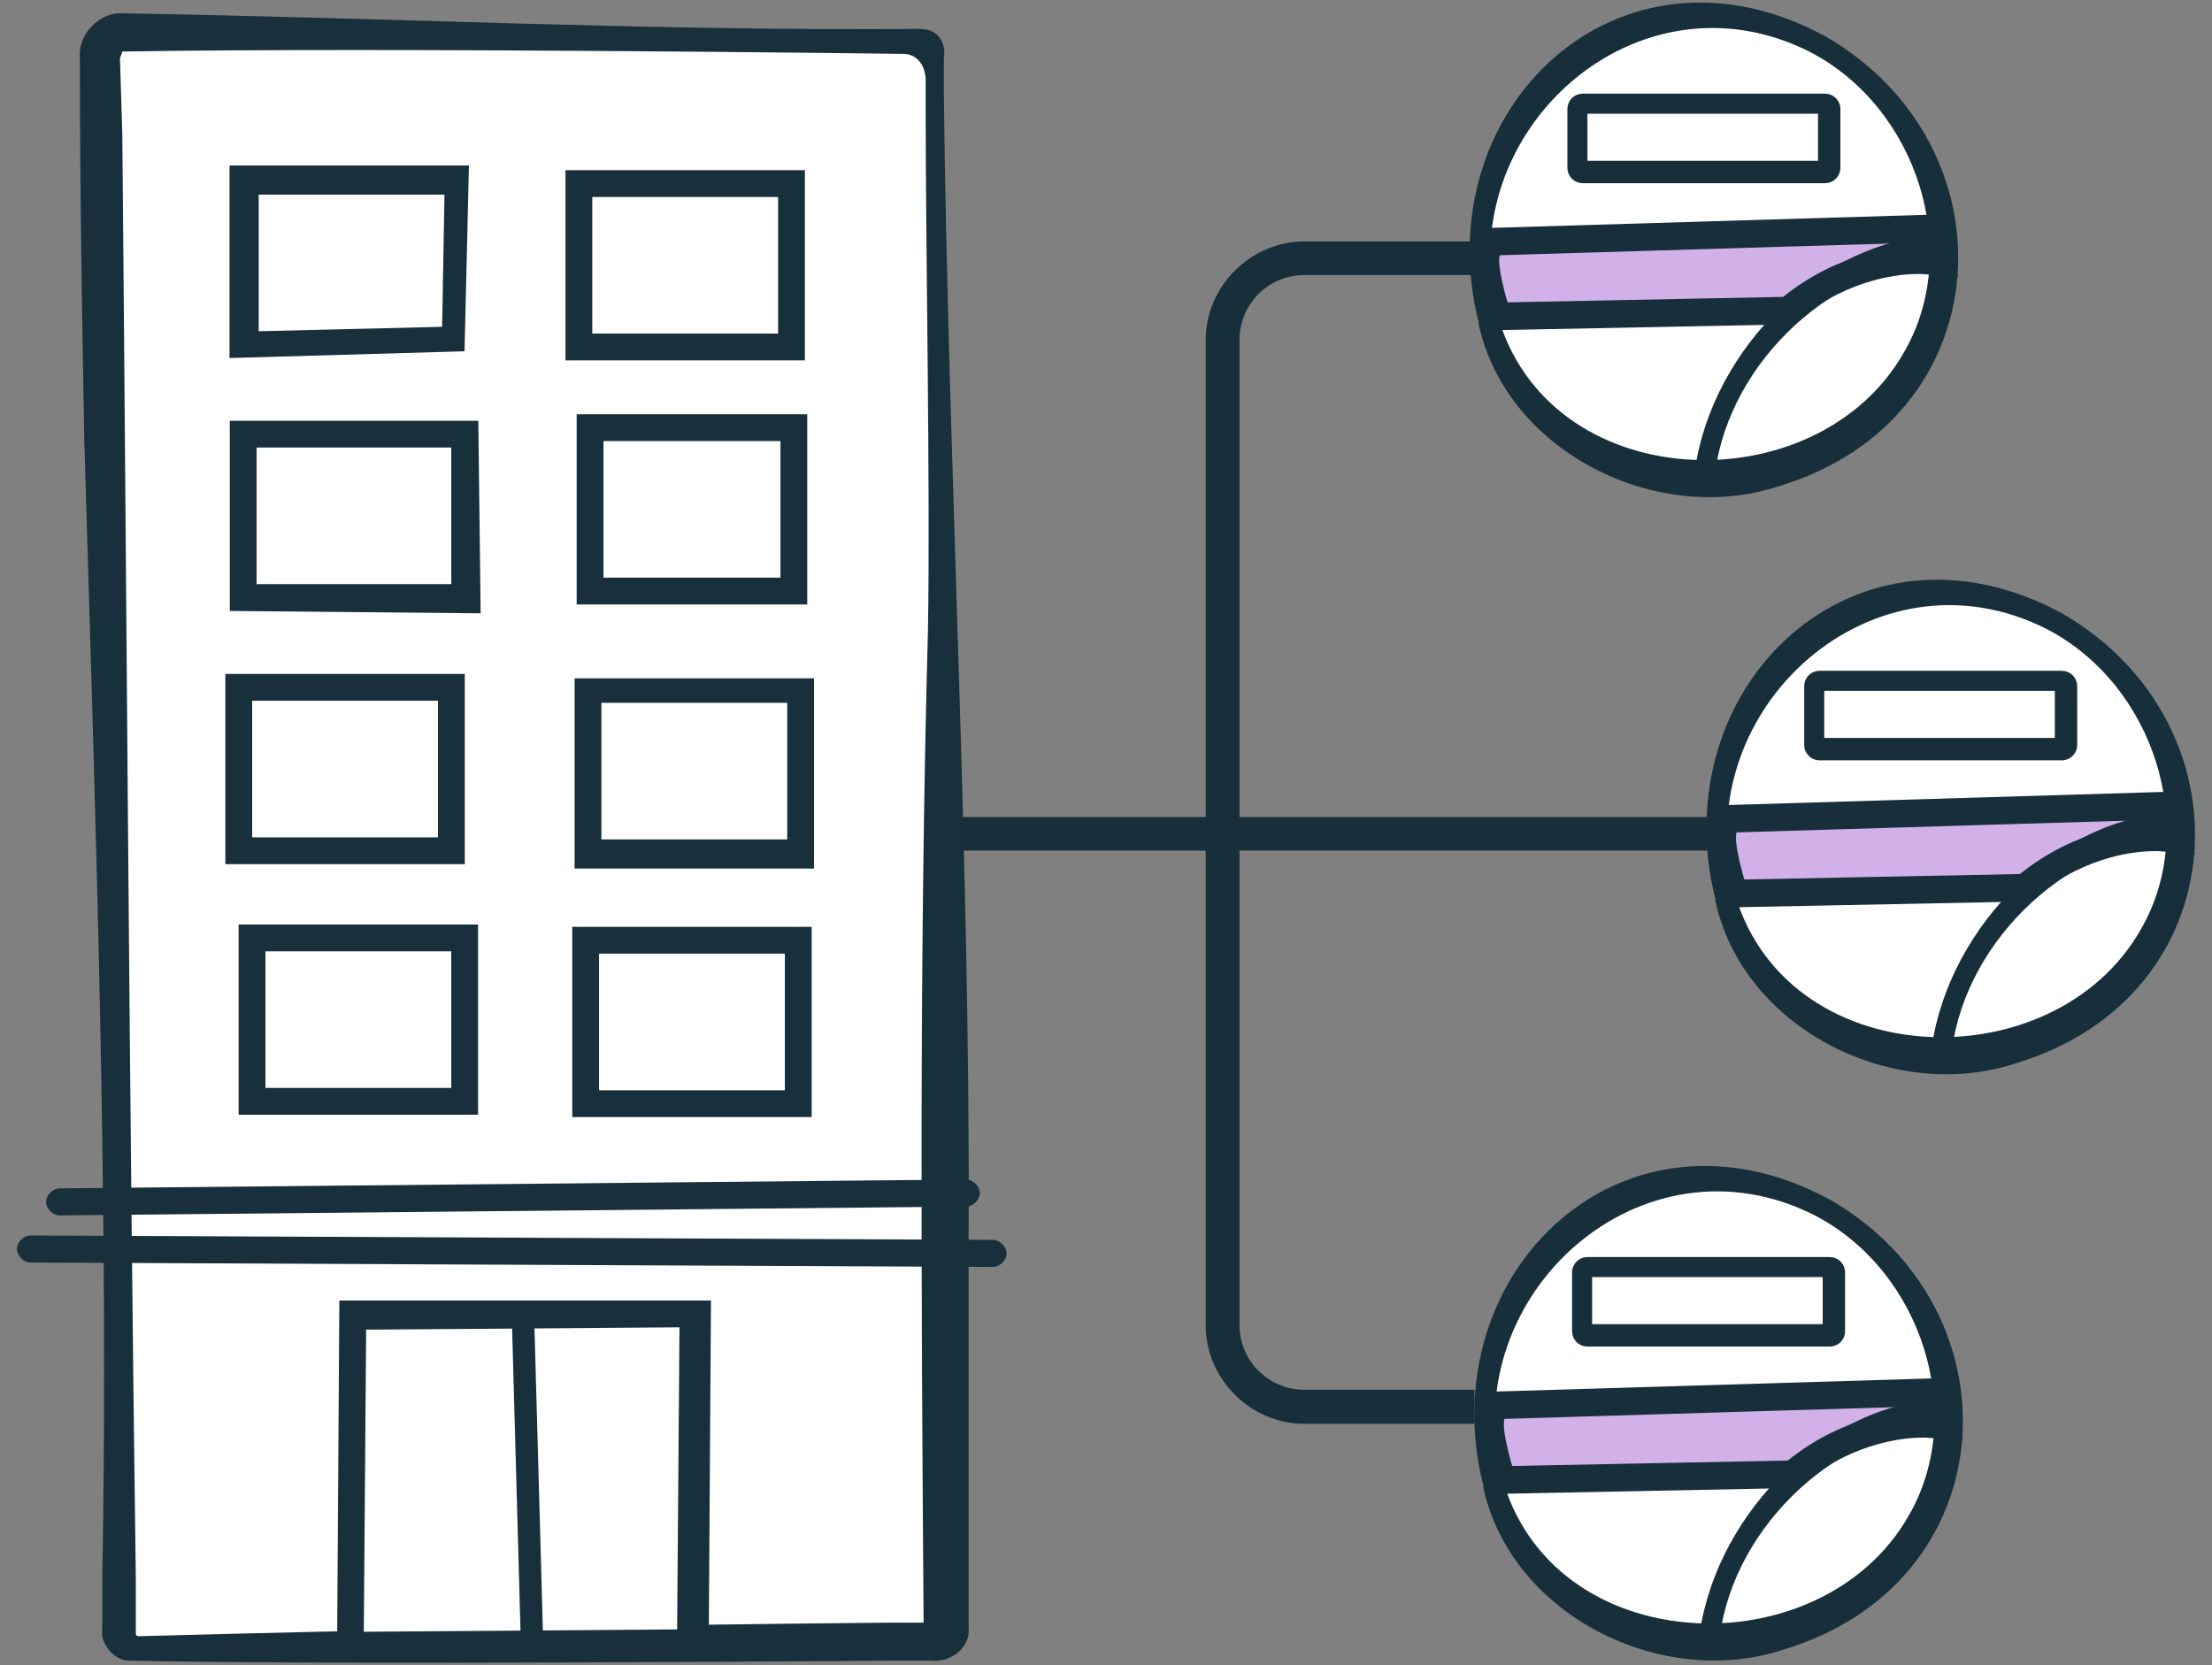 <?xml version="1.0" encoding="UTF-8"?>
<svg xmlns="http://www.w3.org/2000/svg" id="Layer_1" viewBox="0 0 85 64">
  <rect x="0" y="0" width="85" height="64" fill="#808080" stroke="none"/>
  <defs>
    <style>.cls-1{fill:none;}.cls-2{fill:#fff;}.cls-3{fill:#d2b1e8;}.cls-4{fill:#17303b;}.cls-5{fill:#162f3b;}</style>
  </defs>
  <path class="cls-2" d="m57,57.12c-1.12-4.82,1.2-9.81,5.94-11.36,4.73-1.55,9.63,1.12,11.27,5.76,1.89,5.42-1.12,9.72-5.76,11.27-4.73,1.46-10.32-1.03-11.44-5.68Z"></path>
  <rect class="cls-5" x="35.75" y="31.4" width="29.94" height="1.29"></rect>
  <path class="cls-5" d="m56.66,54.72h-6.54c-2.06,0-3.79-1.72-3.79-3.79V13.07c0-2.06,1.72-3.79,3.79-3.79h6.54v1.29h-6.54c-1.38,0-2.49,1.12-2.49,2.49v37.86c0,1.38,1.12,2.49,2.49,2.49h6.54v1.29Z"></path>
  <path class="cls-2" d="m35.41,1.2l-30.8.09c-.43,0-.77.34-.77.77l.6,60.65c0,.34.26.6.6.6l30.71-.09c.34,0,.6-.26.6-.6l-.17-60.65c0-.43-.34-.77-.77-.77Z"></path>
  <path class="cls-4" d="m4.7,1.98c-.17,0-.09,0,0,0q-.09,0,0,0l-.09.26.09,2.92c.17,18.5.26,36.39.52,55.57v2.06c0,.09.09.09.17.09,9.63-.26,19.1-.43,28.82-.52h1.46c.09,0-.09,0-.09,0-.09,0-.09.09-.09.17,0,0,0,.09,0,0v-.34c-.09-12.39-.17-25.72.17-38.02.09-5.51-.09-14.62-.09-20.04v-1.03c0-.6-.34-1.03-.86-1.03,0,0-19.79-.26-30.02-.09Zm30.71-.86c.69,0,.95.6.86,1.12v1.46c.17,14.37,1.03,29.51.95,43.87v14.97c.09.77-.68,1.37-1.46,1.28h-1.46s-21.51.18-29.34,0c-.6,0-1.12-.69-1.03-1.2v-1.81c.26-14.62-.26-29.25-.69-43.87-.09-4.9-.17-9.81-.17-14.71-.09-.86.69-1.72,1.55-1.72,10.32.17,20.56.69,30.8.6h0Z"></path>
  <polygon class="cls-2" points="17.43 13.08 9.34 13.25 9.43 6.97 17.6 6.97 17.43 13.08"></polygon>
  <path class="cls-4" d="m8.82,13.76v-7.4h9.2l-.17,7.14-9.03.26Zm1.12-6.28v5.25l7.05-.17.09-5.08h-7.14Z"></path>
  <rect class="cls-2" x="10.55" y="15.57" width="6.28" height="8.52" transform="translate(-6.19 33.45) rotate(-89.8)"></rect>
  <path class="cls-4" d="m18.46,23.57l-9.63-.09v-7.31h9.55l.09,7.4Zm-8.6-1.12h7.48v-5.25h-7.48v5.25Z"></path>
  <rect class="cls-2" x="10.12" y="25.46" width="6.28" height="8.17" transform="translate(-16.34 42.7) rotate(-89.79)"></rect>
  <path class="cls-4" d="m17.86,33.21h-9.2v-7.31h9.2v7.31Zm-8.17-1.03h7.14v-5.25h-7.14v5.25Z"></path>
  <rect class="cls-2" x="10.63" y="35.1" width="6.28" height="8.17" transform="translate(-25.46 52.82) rotate(-89.79)"></rect>
  <path class="cls-4" d="m18.37,42.84h-9.2v-7.31h9.2v7.31Zm-8.17-1.03h7.14v-5.25h-7.14v5.25Z"></path>
  <rect class="cls-2" x="23.19" y="6.11" width="6.28" height="8.17" transform="translate(16.04 36.49) rotate(-89.79)"></rect>
  <path class="cls-4" d="m30.93,13.85h-9.2v-7.31h9.2v7.31Zm-8.17-1.03h7.14v-5.25h-7.14v5.25Z"></path>
  <rect class="cls-2" x="23.54" y="15.66" width="6.28" height="7.83" transform="translate(7.01 46.18) rotate(-89.79)"></rect>
  <path class="cls-4" d="m31.02,23.23h-8.86v-7.31h8.86v7.31Zm-7.83-1.03h6.8v-5.25h-6.8v5.25Z"></path>
  <rect class="cls-2" x="23.45" y="35.1" width="6.28" height="8.17" transform="translate(-12.69 65.63) rotate(-89.79)"></rect>
  <path class="cls-4" d="m31.19,42.93h-9.2v-7.31h9.2v7.31Zm-8.17-1.03h7.14v-5.25h-7.14v5.25Z"></path>
  <polygon class="cls-2" points="26.63 63.23 13.47 63.31 13.56 50.58 26.72 50.5 26.63 63.23"></polygon>
  <path class="cls-4" d="m12.95,63.83l.09-13.85h14.28l-.09,13.85h-14.28Zm1.12-12.73l-.09,11.61,12.04-.09.09-11.61-12.04.09Z"></path>
  <path class="cls-4" d="m2.29,46.71c-.26,0-.52-.26-.52-.52s.26-.52.52-.52l34.84-.34h0c.26,0,.52.26.52.52s-.26.52-.52.52l-34.84.34h0Z"></path>
  <path class="cls-4" d="m38.16,48.69h0l-36.99-.17c-.26,0-.52-.26-.52-.52s.26-.52.52-.52h0l36.99.17c.26,0,.52.26.52.52,0,.26-.26.52-.52.52Z"></path>
  <rect class="cls-2" x="23.54" y="25.55" width="6.28" height="8.17" transform="translate(-3.06 56.21) rotate(-89.79)"></rect>
  <path class="cls-4" d="m31.28,33.38h-9.2v-7.31h9.2v7.31Zm-8.17-1.12h7.14v-5.25h-7.14v5.25Z"></path>
  <line class="cls-1" x1="20.09" y1="50.67" x2="20.44" y2="63.23"></line>
  <rect class="cls-4" x="19.84" y="50.67" width=".86" height="12.65" transform="translate(-1.57 .58) rotate(-1.59)"></rect>
  <path class="cls-5" d="m70.3,51.75h-9.29c-.34,0-.6-.26-.6-.6v-2.24c0-.34.26-.6.6-.6h9.29c.34,0,.6.26.6.6v2.24c0,.34-.26.6-.6.6Zm-9.12-.86h8.86v-1.81h-8.86v1.81Z"></path>
  <path class="cls-3" d="m57.59,56.49c-.14-.46-.44-1.58-.31-2.09l.1-.39,17.1-.52.28,1.3-.71-.06s-.08,0-.2,0c-.6,0-2.73.13-4.82,1.81l-.14.12-11.18.22-.12-.39Z"></path>
  <path class="cls-5" d="m74.05,54.04l.04.16s-.08,0-.24,0c-.72,0-2.95.16-5.15,1.93l-10.59.21s-.42-1.38-.3-1.81l16.26-.49m.85-1.09l-.89.03-16.26.49-.8.02-.2.78c-.12.48-.02,1.28.32,2.38l.23.77.81-.02,10.59-.21h.36s.28-.24.28-.24c1.95-1.57,3.93-1.7,4.48-1.7.09,0,.14,0,.16,0l1.42.1-.29-1.39-.03-.16-.19-.87h0Z"></path>
  <path class="cls-5" d="m66.03,63.32l-.77-.09c.43-4.73,4.65-9.2,9.29-9.46l.09.95c-4.3.34-8.26,4.22-8.6,8.6Z"></path>
  <path class="cls-5" d="m57,57.12c-2.06-8.26,5.42-15.31,13.33-11.01,7.31,4.22,6.8,14.71-1.81,17.29-4.73,1.55-10.5-1.38-11.53-6.28h0Zm.69-.43c1.89,7.14,12.3,7.48,15.66,1.55,2.24-3.87.52-9.38-3.61-11.53-6.62-3.36-13.76,3.01-12.04,9.98h0Z"></path>
  <path class="cls-2" d="m65.92,34.59c-1.12-4.82,1.2-9.81,5.94-11.36,4.73-1.55,9.63,1.12,11.27,5.76,1.89,5.42-1.12,9.72-5.76,11.27-4.73,1.46-10.32-1.03-11.44-5.68Z"></path>
  <path class="cls-5" d="m79.22,29.22h-9.29c-.34,0-.6-.26-.6-.6v-2.24c0-.34.26-.6.6-.6h9.29c.34,0,.6.26.6.6v2.24c0,.34-.26.6-.6.6Zm-9.12-.86h8.86v-1.81h-8.86v1.81Z"></path>
  <path class="cls-3" d="m66.51,33.95c-.14-.46-.44-1.58-.31-2.09l.1-.39,17.1-.52.28,1.3-.71-.06s-.08,0-.2,0c-.6,0-2.73.13-4.82,1.81l-.14.12-11.18.22-.12-.39Z"></path>
  <path class="cls-5" d="m82.97,31.5l.04.16s-.08,0-.24,0c-.72,0-2.95.16-5.15,1.93l-10.59.21s-.42-1.38-.3-1.81l16.26-.49m.85-1.09l-.89.03-16.26.49-.8.02-.2.78c-.12.48-.02,1.28.32,2.38l.23.77.81-.02,10.59-.21h.36s.28-.24.28-.24c1.95-1.57,3.92-1.7,4.48-1.7.09,0,.14,0,.16,0l1.42.1-.29-1.39-.04-.16-.19-.87h0Z"></path>
  <path class="cls-5" d="m74.95,40.78l-.77-.09c.43-4.73,4.65-9.2,9.29-9.46l.09.95c-4.3.34-8.26,4.22-8.6,8.6Z"></path>
  <path class="cls-5" d="m65.92,34.59c-2.06-8.26,5.42-15.31,13.33-11.01,7.31,4.22,6.8,14.71-1.81,17.29-4.73,1.55-10.5-1.38-11.53-6.28h0Zm.69-.43c1.89,7.14,12.3,7.48,15.66,1.55,2.24-3.87.52-9.38-3.61-11.53-6.62-3.36-13.76,3.01-12.04,9.98h0Z"></path>
  <path class="cls-2" d="m56.82,12.41c-1.12-4.82,1.2-9.81,5.94-11.36,4.73-1.55,9.63,1.12,11.27,5.76,1.89,5.42-1.12,9.72-5.76,11.27-4.73,1.46-10.32-1.03-11.44-5.68Z"></path>
  <path class="cls-5" d="m70.12,7.04h-9.29c-.34,0-.6-.26-.6-.6v-2.24c0-.34.26-.6.6-.6h9.29c.34,0,.6.26.6.6v2.24c0,.34-.26.6-.6.6Zm-9.12-.86h8.86v-1.81h-8.86v1.81Z"></path>
  <path class="cls-3" d="m57.41,11.77c-.14-.46-.44-1.58-.31-2.09l.1-.39,17.1-.52.28,1.3-.71-.06s-.08,0-.2,0c-.6,0-2.73.13-4.82,1.81l-.14.12-11.18.22-.12-.39Z"></path>
  <path class="cls-5" d="m73.87,9.32l.04.16s-.08,0-.24,0c-.72,0-2.95.16-5.15,1.93l-10.59.21s-.42-1.38-.3-1.81l16.26-.49m.85-1.09l-.89.03-16.26.49-.8.02-.2.78c-.12.48-.02,1.28.32,2.38l.23.77.81-.02,10.59-.21h.36s.28-.24.28-.24c1.95-1.57,3.93-1.7,4.48-1.7.09,0,.14,0,.16,0l1.42.1-.29-1.39-.04-.16-.19-.87h0Z"></path>
  <path class="cls-5" d="m65.85,18.6l-.77-.09c.43-4.73,4.65-9.2,9.29-9.46l.09.95c-4.3.34-8.26,4.22-8.6,8.6Z"></path>
  <path class="cls-5" d="m56.82,12.41c-2.06-8.26,5.42-15.31,13.33-11.01,7.31,4.22,6.8,14.71-1.81,17.29-4.73,1.55-10.5-1.38-11.53-6.28h0Zm.69-.43c1.89,7.14,12.3,7.48,15.66,1.55,2.24-3.87.52-9.38-3.61-11.53-6.62-3.36-13.76,3.01-12.04,9.98h0Z"></path>
</svg>

